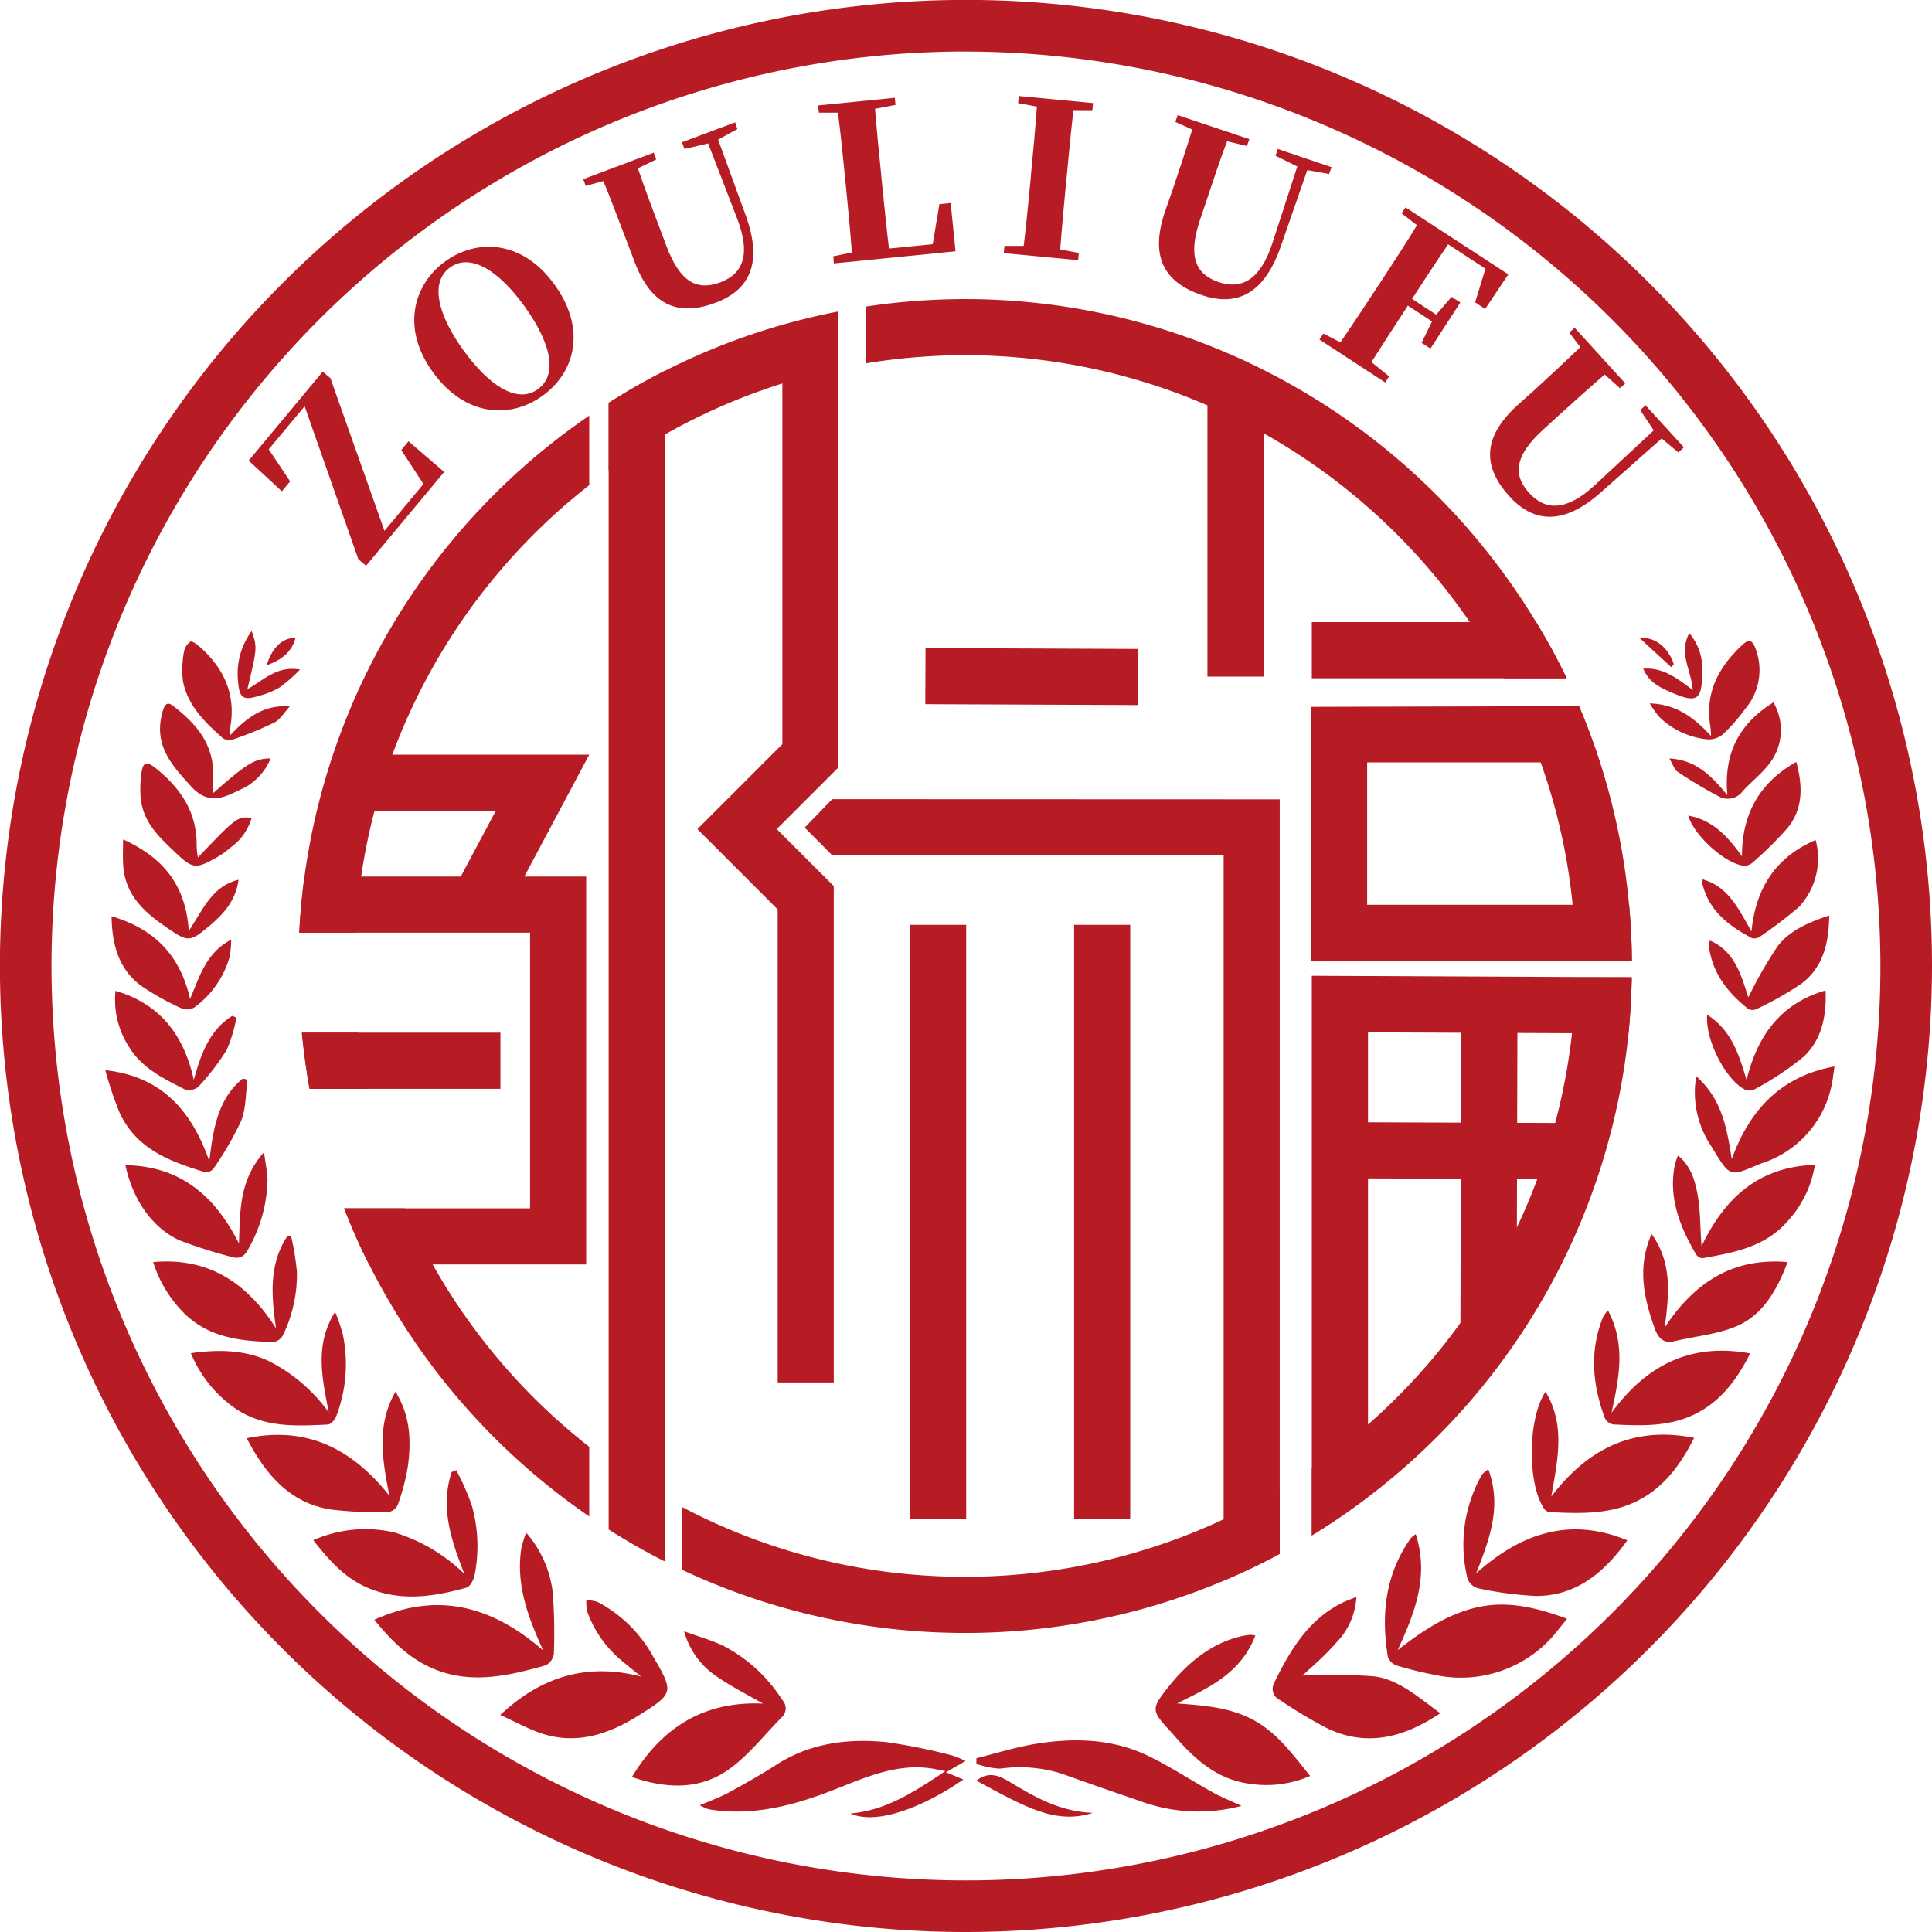 <svg id="图层_1" data-name="图层 1" xmlns="http://www.w3.org/2000/svg" viewBox="0 0 251.71 251.72"><defs><style>.cls-1{fill:#b71c25;}</style></defs><title>zlft</title><path class="cls-1" d="M902.05,1074.24a14.38,14.38,0,0,1,3.47,7.76,68.79,68.79,0,0,1,.15,8,2,2,0,0,1-1.07,1.54c-4.84,1.36-9.73,2.51-14.65.43-3.08-1.3-5.45-3.62-7.67-6.37,8.27-3.75,15.4-1.75,22,4-1.94-4.27-3.58-8.51-2.85-13.3A18.92,18.92,0,0,1,902.05,1074.24Z" transform="translate(-833.51 -874.57)"/><path class="cls-1" d="M1037.67,1085.47c-.47.6-.81,1-1.16,1.45a16,16,0,0,1-16.07,5.86,48.7,48.7,0,0,1-5-1.23,1.86,1.86,0,0,1-1.11-1.12c-.92-5.56-.31-10.81,3-15.48a4.38,4.38,0,0,1,.63-.51c1.78,5.56-.16,10.3-2.35,15.11,3.21-2.5,6.53-4.73,10.43-5.59S1033.7,1084,1037.67,1085.47Z" transform="translate(-833.51 -874.57)"/><path class="cls-1" d="M898.69,1098c5.52-5.17,11.49-6.76,18.35-5-.82-.67-1.65-1.32-2.45-2a14.77,14.77,0,0,1-4.58-6.49,5.77,5.77,0,0,1-.11-1.45,4.54,4.54,0,0,1,1.45.21,17.61,17.61,0,0,1,7.26,7.13c2.72,4.66,2.65,4.8-1.75,7.58-4.08,2.58-8.33,4-13.06,2.34C902.14,1099.72,900.55,1098.86,898.69,1098Z" transform="translate(-833.51 -874.57)"/><path class="cls-1" d="M915.84,1106.09c4.12-6.82,9.75-9.89,17.08-9.57-2-1.13-4-2.15-5.87-3.42a10.4,10.4,0,0,1-4.41-6c2,.73,3.65,1.18,5.18,1.93a20.15,20.15,0,0,1,7.6,7,1.59,1.59,0,0,1-.06,2.28c-2.27,2.29-4.31,4.94-6.87,6.77C924.68,1107.79,920.36,1107.64,915.84,1106.09Z" transform="translate(-833.51 -874.57)"/><path class="cls-1" d="M997.07,1087.64c-1.92,5-6.12,6.81-10.2,8.86,3.41.27,6.76.47,9.87,2.12s5.13,4.45,7.46,7.33a14.38,14.38,0,0,1-8,1c-4-.56-6.85-3-9.48-6-.18-.19-.34-.4-.52-.59-2.7-2.93-2.82-3.05-.41-6.08s5.56-5.67,9.53-6.55a9.36,9.36,0,0,1,1.06-.17A6.3,6.3,0,0,1,997.07,1087.64Z" transform="translate(-833.51 -874.57)"/><path class="cls-1" d="M1021.16,1097.78c-4.79,3.2-9.56,4.39-14.66,2a59.88,59.88,0,0,1-6.23-3.72,1.6,1.6,0,0,1-.74-2.27c2.05-4.21,4.42-8.11,8.63-10.29.61-.32,1.28-.55,2.07-.88a9.26,9.26,0,0,1-2.66,6c-1.39,1.6-3,3-4.4,4.26a72.59,72.59,0,0,1,9.32.09C1015.72,1093.36,1018.26,1095.66,1021.16,1097.78Z" transform="translate(-833.51 -874.57)"/><path class="cls-1" d="M959.3,1104c-.54.32-.89.53-1.25.73l-1.3.74,2.27.94c-4.28,3-10.91,6.14-14.72,4.43,4.72-.4,8.47-2.92,12.38-5.52-.79-.14-1.58-.34-2.37-.42-4.48-.47-8.48,1.43-12.53,3-4.92,1.89-9.91,3.19-15.2,2.5a6.78,6.78,0,0,1-.9-.16,9.44,9.44,0,0,1-1-.47c1.4-.59,2.49-1,3.5-1.51,2.16-1.18,4.32-2.38,6.4-3.72,4.46-2.89,9.37-3.49,14.4-3a74.5,74.5,0,0,1,8.65,1.76A10.88,10.88,0,0,1,959.3,1104Z" transform="translate(-833.51 -874.57)"/><path class="cls-1" d="M1045.52,1075.25c-3.08,4.32-6.76,7.26-11.9,7.25a46,46,0,0,1-7.54-1,2.05,2.05,0,0,1-1.37-1.24,18.45,18.45,0,0,1,1.85-13.52c.14-.24.43-.39.85-.76,1.81,4.91.14,9.15-1.57,13.56C1031.65,1074.36,1038,1072.14,1045.52,1075.25Z" transform="translate(-833.51 -874.57)"/><path class="cls-1" d="M1034.87,1055.9c2.65,4.37,1.54,9,.75,13.65,4.82-6.33,10.79-9.2,18.61-7.65-1.59,3.15-3.49,5.83-6.29,7.59-3.91,2.46-8.27,2.3-12.6,2.08a1.07,1.07,0,0,1-.69-.49C1032.46,1067.76,1032.57,1059.27,1034.87,1055.9Z" transform="translate(-833.51 -874.57)"/><path class="cls-1" d="M894,1079.61c-1.69-4.35-3.18-8.62-1.64-13.26l.59-.24a32.55,32.55,0,0,1,2,4.5,19.43,19.43,0,0,1,.38,9.25c-.13.58-.59,1.41-1,1.54-4.32,1.21-8.67,1.87-13,0-2.85-1.24-4.92-3.49-7-6.17a16.8,16.8,0,0,1,10.59-1A22.37,22.37,0,0,1,894,1079.61Z" transform="translate(-833.51 -874.57)"/><path class="cls-1" d="M884.24,1069.44c-.89-4.62-1.74-9.09.79-13.55,1.93,3.08,2.06,6.32,1.64,9.59a27.51,27.51,0,0,1-1.32,5.1,1.68,1.68,0,0,1-1.25,1,51.29,51.29,0,0,1-7.44-.34c-5.24-.79-8.48-4.41-11-9.29C873.46,1060.33,879.37,1063.29,884.24,1069.44Z" transform="translate(-833.51 -874.57)"/><path class="cls-1" d="M995.26,1109.85a22,22,0,0,1-13.47-.72q-5-1.7-10-3.49a18.27,18.27,0,0,0-8-.64,10.7,10.7,0,0,1-3.07-.63v-.73c2.49-.62,5-1.4,7.47-1.83,5.14-.86,10.27-.77,15.09,1.61,2.84,1.4,5.52,3.16,8.3,4.71C992.69,1108.73,993.82,1109.18,995.26,1109.85Z" transform="translate(-833.51 -874.57)"/><path class="cls-1" d="M1043,1045.28c2.37,4.53,1.44,8.85.47,13.35,4.57-6.24,10.35-9.14,18.06-7.73-1.83,3.65-4.1,6.54-7.62,8.11-3.29,1.46-6.77,1.31-10.23,1.14a1.56,1.56,0,0,1-1.11-.88c-1.59-4.36-2-8.75-.18-13.17A6.62,6.62,0,0,1,1043,1045.28Z" transform="translate(-833.51 -874.57)"/><path class="cls-1" d="M876.34,1058.58c-.85-4.43-1.88-8.81.83-13.09a22.45,22.45,0,0,1,1,2.91,19,19,0,0,1-.88,10.76c-.15.41-.66.94-1,1-4.17.21-8.37.45-12.11-2.08a16.32,16.32,0,0,1-5.8-7.21c3.61-.51,7-.43,10.1,1A21.71,21.71,0,0,1,876.34,1058.58Z" transform="translate(-833.51 -874.57)"/><path class="cls-1" d="M1066.41,1039c-1.41,3.71-3.25,6.89-6.59,8.33-2.58,1.11-5.5,1.33-8.26,2-1.31.3-2-.44-2.44-1.6-1.43-4-2.36-8-.44-12.39,2.71,3.72,2.29,7.83,1.72,12.17C1054.26,1041.68,1059.24,1038.38,1066.41,1039Z" transform="translate(-833.51 -874.57)"/><path class="cls-1" d="M853.47,1039c7.13-.64,12.17,2.63,16,8.62-.62-4.26-.93-8.37,1.48-12l.49,0a35.12,35.12,0,0,1,.75,4.61,18.06,18.06,0,0,1-1.79,8.25,1.71,1.71,0,0,1-1.21.93c-4-.08-8-.47-11.22-3.3A16.11,16.11,0,0,1,853.47,1039Z" transform="translate(-833.51 -874.57)"/><path class="cls-1" d="M849.85,1026.38c7,.09,11.61,3.85,14.79,10.2.16-4.12,0-8.27,3.27-11.88.19,1.46.42,2.49.45,3.53a18.8,18.8,0,0,1-2.46,9c-.47.93-1.11,1.46-2.23,1.09a60.62,60.62,0,0,1-6.81-2.17C853.28,1034.49,850.79,1030.79,849.85,1026.38Z" transform="translate(-833.51 -874.57)"/><path class="cls-1" d="M1055.2,1036.93c3.15-6.6,7.73-10.38,14.76-10.59a14,14,0,0,1-3.4,7.16c-3,3.56-7.14,4.26-11.26,5-.25,0-.69-.26-.84-.53-2.08-3.6-3.62-7.35-2.73-11.72a9.26,9.26,0,0,1,.4-1.13c1.75,1.43,2.27,3.42,2.6,5.39S1055,1034.49,1055.2,1036.93Z" transform="translate(-833.51 -874.57)"/><path class="cls-1" d="M847.23,1014c7.26.78,11.24,5.22,13.55,11.86.5-4.1,1.06-8.1,4.36-10.77l.62.14c-.25,1.81-.19,3.77-.84,5.39a42,42,0,0,1-3.56,6.15,1.3,1.3,0,0,1-1.11.53c-4.43-1.37-8.84-2.89-11.12-7.67A47.73,47.73,0,0,1,847.23,1014Z" transform="translate(-833.51 -874.57)"/><path class="cls-1" d="M1054.5,1014.79c3.4,3,4,6.82,4.63,10.79,2.38-6.54,6.5-10.81,13.39-12.07-.15,1-.23,1.79-.41,2.59a13.52,13.52,0,0,1-8.76,9.92l-.44.15c-4.17,1.74-3.9,1.9-6.48-2.31A12.61,12.61,0,0,1,1054.5,1014.79Z" transform="translate(-833.51 -874.57)"/><path class="cls-1" d="M858.76,1015.26c.94-3.42,2.07-6.51,5-8.33l.55.2a18.41,18.41,0,0,1-1.27,4.23,29.44,29.44,0,0,1-3.72,4.83,1.89,1.89,0,0,1-1.78.29c-2.69-1.38-5.49-2.71-7.2-5.48a11.29,11.29,0,0,1-1.78-7.34C854.28,1005.34,857.44,1009.31,858.76,1015.26Z" transform="translate(-833.51 -874.57)"/><path class="cls-1" d="M1055.93,1006.78c3.16,2,4.15,5.19,5.13,8.5,1.43-5.86,4.5-10,10.29-11.67.16,3.39-.54,6.48-2.87,8.65a39,39,0,0,1-6.4,4.24,1.51,1.51,0,0,1-1.28,0C1058.31,1015.19,1055.64,1010,1055.93,1006.78Z" transform="translate(-833.51 -874.57)"/><path class="cls-1" d="M863.63,997a13.89,13.89,0,0,1-.2,2.23,12.26,12.26,0,0,1-4.6,6.59,1.88,1.88,0,0,1-1.65.13,34,34,0,0,1-5.36-3c-2.8-2.12-3.73-5.26-3.77-9,5.45,1.6,8.9,4.95,10.22,10.76C859.52,1001.84,860.31,998.73,863.63,997Z" transform="translate(-833.51 -874.57)"/><path class="cls-1" d="M1071.82,993.84c0,3.72-.88,6.82-3.59,8.87a42,42,0,0,1-5.85,3.31,1.21,1.21,0,0,1-1.1,0c-2.62-2.09-4.68-4.6-5.13-8.21a3.1,3.1,0,0,1,.14-.7c3.29,1.42,4.09,4.61,5,7.4a55.78,55.78,0,0,1,3.83-6.68C1066.73,995.76,1069.11,994.77,1071.82,993.84Z" transform="translate(-833.51 -874.57)"/><path class="cls-1" d="M849.55,983.93c5.14,2.35,8.16,5.86,8.56,11.94,1.88-2.91,3.11-5.9,6.48-6.68-.36,2.75-2,4.5-3.78,6-2.54,2.12-2.77,2.15-5.45.32-2.85-1.95-5.51-4.14-5.8-8.15C849.48,986.29,849.55,985.18,849.55,983.93Z" transform="translate(-833.51 -874.57)"/><path class="cls-1" d="M1055.3,989.13c3.28.88,4.64,3.68,6.4,6.8.58-6,3.46-9.82,8.36-11.92a9.28,9.28,0,0,1-2.17,8.72,57.47,57.47,0,0,1-5.05,3.85,1.28,1.28,0,0,1-1.1.21c-2.91-1.57-5.54-3.44-6.43-7.06A2.69,2.69,0,0,1,1055.3,989.13Z" transform="translate(-833.51 -874.57)"/><path class="cls-1" d="M859.3,986.28c5.08-5.3,5.08-5.3,7-5.17a7.2,7.2,0,0,1-2.75,3.88,11.35,11.35,0,0,1-2,1.4c-2.56,1.43-3,1.33-5.19-.75s-4.22-3.95-4.53-7.17a14.63,14.63,0,0,1,.09-3c.18-1.65.63-1.82,1.92-.78,3.17,2.56,5.37,5.69,5.29,10.16A9.75,9.75,0,0,0,859.3,986.28Z" transform="translate(-833.51 -874.57)"/><path class="cls-1" d="M1053.46,980.83c3.27.59,5.2,2.8,7,5.3,0-5.62,2.35-9.62,7.08-12.3.87,3.21.88,6.14-1.15,8.63a48.12,48.12,0,0,1-4.54,4.49,1.62,1.62,0,0,1-1.07.42C1058.47,987.22,1054.26,983.55,1053.46,980.83Z" transform="translate(-833.51 -874.57)"/><path class="cls-1" d="M1051,973.39c3.38.17,5.39,2.14,7.56,4.78-.52-5.8,1.81-9.47,6-12.09a7.15,7.15,0,0,1-.54,8c-1,1.31-2.36,2.35-3.48,3.59a2.4,2.4,0,0,1-3,.71,57.55,57.55,0,0,1-5.39-3.21C1051.67,974.91,1051.48,974.19,1051,973.39Z" transform="translate(-833.51 -874.57)"/><path class="cls-1" d="M863.52,970.34c2.17-2.31,4.42-4,7.74-3.73-.66.71-1.2,1.68-2,2.09a46.44,46.44,0,0,1-5.51,2.25,1.46,1.46,0,0,1-1.26-.25c-2.24-2-4.49-4.13-5.14-7.36a12.49,12.49,0,0,1,.12-3.8,2,2,0,0,1,.83-1.36c.26-.13.89.35,1.26.68,3.08,2.75,4.72,6.12,3.95,10.5A7.72,7.72,0,0,0,863.52,970.34Z" transform="translate(-833.51 -874.57)"/><path class="cls-1" d="M861.27,977.91c4.47-3.93,5.4-4.5,7.5-4.53A7.68,7.68,0,0,1,865.7,977a3.23,3.23,0,0,1-.41.22c-2.29,1.09-4.43,2.47-6.84-.15-2.58-2.81-5-5.45-3.75-9.81.23-.77.52-1.39,1.36-.73,2.64,2.06,4.91,4.4,5.2,8.12C861.33,975.61,861.27,976.61,861.27,977.91Z" transform="translate(-833.51 -874.57)"/><path class="cls-1" d="M1056.43,970.45a11.34,11.34,0,0,0-.08-1.19c-.76-4.54,1.15-7.89,4.24-10.74.75-.68,1.19-.57,1.58.4a7.81,7.81,0,0,1-1.28,8,23.4,23.4,0,0,1-2.89,3.3,2.85,2.85,0,0,1-2.13.67,10.46,10.46,0,0,1-6.27-3,17.13,17.13,0,0,1-1.16-1.68C1051.88,966.32,1054.16,968,1056.43,970.45Z" transform="translate(-833.51 -874.57)"/><path class="cls-1" d="M866.3,956.79c.74,2.1.72,2.26-.56,7.56,2.1-1.12,3.8-3.08,6.86-2.55a21.83,21.83,0,0,1-2.59,2.29,10.71,10.71,0,0,1-2.68,1.12c-2.18.67-2.63.36-2.82-2A9.33,9.33,0,0,1,866.3,956.79Z" transform="translate(-833.51 -874.57)"/><path class="cls-1" d="M1047.6,961.69c2.61-.19,4.43,1.27,6.44,2.77-.14-2.53-1.88-4.76-.44-7.39a7.07,7.07,0,0,1,1.67,5.13c0,3.58-.67,4-3.86,2.65C1050,964.22,1048.4,963.61,1047.6,961.69Z" transform="translate(-833.51 -874.57)"/><path class="cls-1" d="M975.89,1110.76c-4.91,1.57-8.92-.83-15.18-4.2,1.41-1.1,2.67-.82,4.07,0C968.13,1108.59,971.5,1110.6,975.89,1110.76Z" transform="translate(-833.51 -874.57)"/><path class="cls-1" d="M868.25,961.24c.72-2.3,2-3.56,3.77-3.58C871.58,959.36,870.38,960.5,868.25,961.24Z" transform="translate(-833.51 -874.57)"/><path class="cls-1" d="M1051.26,961.5l-4.14-3.81c2.07-.19,3.76,1.3,4.46,3.41Z" transform="translate(-833.51 -874.57)"/><path class="cls-1" d="M959.37,1126.28a125.86,125.86,0,1,1,125.85-125.85A126,126,0,0,1,959.37,1126.28Zm0-245a119.14,119.14,0,1,0,119.13,119.14A119.28,119.28,0,0,0,959.37,881.29Z" transform="translate(-833.51 -874.57)"/><path class="cls-1" d="M886.73,932.06l4.65,4L881.2,948.28l-1-.85-7-19.93-4.68,5.61,2.79,4.18-1.08,1.29-4.32-4L875.55,923l1,.82,7.05,19.91,5.08-6.1-2.89-4.42Z" transform="translate(-833.51 -874.57)"/><path class="cls-1" d="M905.74,911.63c4.21,5.79,2.7,11.44-1.52,14.49s-10.05,2.76-14.27-3-2.59-11.47,1.56-14.49S901.58,905.86,905.74,911.63Zm-2.14,13.64c2.72-2,1.54-6.22-1.76-10.8s-7-7-9.7-5.05-1.53,6.25,1.75,10.79S900.87,927.26,903.6,925.27Z" transform="translate(-833.51 -874.57)"/><path class="cls-1" d="M929.58,891.38l-2.51,1.38,3.62,9.94c2.15,6,.63,9.58-3.92,11.3s-8.32.73-10.6-5.36l-1.06-2.8c-1-2.53-1.91-5.13-3-7.68l-2.29.63-.32-.88,9.18-3.45.33.88-2.39,1.16c.87,2.56,1.84,5.16,2.81,7.71l.91,2.42c1.77,4.72,4,5.85,7,4.73s4-3.64,2.22-8.29l-3.79-9.82-3.08.73-.33-.88,6.93-2.59Z" transform="translate(-833.51 -874.57)"/><path class="cls-1" d="M958,907.31l-15.86,1.58-.06-.93,2.41-.49c-.19-2.76-.47-5.52-.68-7.72l-.2-2c-.28-2.85-.56-5.69-.93-8.5l-2.48,0-.11-.94,10-1,.09.93-2.67.51c.23,2.77.5,5.58.75,8l.17,1.78c.28,2.71.56,5.57.9,8.42l5.7-.57.87-5.21,1.47-.15Z" transform="translate(-833.51 -874.57)"/><path class="cls-1" d="M973.36,888.92c-.32,2.78-.59,5.63-.86,8.49l-.12,1.18c-.26,2.82-.53,5.64-.74,8.47l2.43.48-.1.93-9.68-.92.08-.94h2.51c.34-2.76.6-5.58.88-8.44l.1-1.2c.28-2.86.54-5.68.74-8.51l-2.44-.45.07-.93,9.68.92-.08.93Z" transform="translate(-833.51 -874.57)"/><path class="cls-1" d="M1006.67,897.24l-2.84-.51-3.47,10c-2.11,6-5.58,7.86-10.23,6.3s-6.93-4.7-4.85-10.87l1-2.85c.86-2.57,1.74-5.21,2.56-7.86l-2.2-1,.31-.88,9.33,3.13-.31.89-2.58-.61c-1,2.54-1.83,5.19-2.71,7.78l-.83,2.45c-1.6,4.79-.58,7.09,2.43,8.11s5.44-.3,7-5.06l3.25-10-2.84-1.4.3-.88,7,2.37Z" transform="translate(-833.51 -874.57)"/><path class="cls-1" d="M1027,914.83l-1.3-.87,1.34-4.38-4.86-3.18c-1.56,2.28-3.11,4.66-4.7,7.11l3.15,2.06,2-2.33,1.14.74-3.89,6-1.16-.74,1.36-2.79-3.18-2.08,0,.08c-1.65,2.51-3.21,4.92-4.71,7.3l2.3,1.86-.51.79-8.57-5.59.51-.78,2.22,1.14c1.59-2.29,3.14-4.67,4.72-7.06l.66-1c1.57-2.4,3.13-4.78,4.6-7.2l-2-1.54.51-.78,13.39,8.73Z" transform="translate(-833.51 -874.57)"/><path class="cls-1" d="M1052.18,933.52,1050,931.7l-7.9,7c-4.73,4.2-8.66,4.14-11.94.53s-3.76-7.44,1-11.82l2.24-2c2-1.82,4-3.7,6-5.61l-1.44-1.9.7-.63,6.6,7.25-.69.63-2-1.79c-2,1.75-4.1,3.62-6.12,5.46l-1.91,1.75c-3.72,3.39-3.94,5.89-1.8,8.23s4.88,2.36,8.53-1l7.7-7.16L1047.2,928l.7-.62,5,5.47Z" transform="translate(-833.51 -874.57)"/><path class="cls-1" d="M880.18,1009.11h-7.36q.38,3.71,1,7.32h7.46Q880.58,1012.83,880.18,1009.11Z" transform="translate(-833.51 -874.57)"/><path class="cls-1" d="M920.12,922.89a83.54,83.54,0,0,0-7.31,4.17v8.82a79.28,79.28,0,0,1,22.63-11.35,74,74,0,0,1,7.31-1.92h0v-7.46A86.1,86.1,0,0,0,920.12,922.89Z" transform="translate(-833.51 -874.57)"/><path class="cls-1" d="M1033.64,955.62a87.42,87.42,0,0,0-35.5-32.85q-3.57-1.8-7.31-3.26a86.42,86.42,0,0,0-44.49-5v7.4a79.41,79.41,0,0,1,44.49,5.48,77.64,77.64,0,0,1,7.31,3.63A80.12,80.12,0,0,1,1025,955.62a75.42,75.42,0,0,1,4.44,7.32h8.2A83.1,83.1,0,0,0,1033.64,955.62Z" transform="translate(-833.51 -874.57)"/><path class="cls-1" d="M1034.22,973.85a78.09,78.09,0,0,1,4.18,18.6c.25,2.41.37,4.85.39,7.32h7.32c0-2.47-.14-4.9-.36-7.32a86.39,86.39,0,0,0-3.8-18.63c-.81-2.49-1.71-4.93-2.73-7.31l-8,0A75.47,75.47,0,0,1,1034.22,973.85Z" transform="translate(-833.51 -874.57)"/><path class="cls-1" d="M889.88,1039.31a80.23,80.23,0,0,1-3.64-7.31h-7.9c1,2.49,2,4.93,3.26,7.31a87.55,87.55,0,0,0,28.68,32.83v-9.07A79.92,79.92,0,0,1,889.88,1039.31Z" transform="translate(-833.51 -874.57)"/><path class="cls-1" d="M1038.32,1009.17a79.46,79.46,0,0,1-26.58,51,77.33,77.33,0,0,1-7.32,5.71v8.74a85.22,85.22,0,0,0,7.32-5,86.86,86.86,0,0,0,33.94-60.38c.23-2.4.38-4.84.42-7.31l-7.32,0C1038.75,1004.33,1038.59,1006.77,1038.32,1009.17Z" transform="translate(-833.51 -874.57)"/><path class="cls-1" d="M959.25,1080a78.87,78.87,0,0,1-36.88-9.09v8.18a86.78,86.78,0,0,0,70.56,1.43q3.75-1.58,7.31-3.5v-8.41a79.38,79.38,0,0,1-41,11.39Z" transform="translate(-833.51 -874.57)"/><path class="cls-1" d="M873.18,988.77q-.49,3.6-.68,7.31h7.33a73.24,73.24,0,0,1,.73-7.31,78.35,78.35,0,0,1,1.75-8.57q1-3.74,2.32-7.32a79.77,79.77,0,0,1,25.65-35.1v-9.06A87,87,0,0,0,873.18,988.77Z" transform="translate(-833.51 -874.57)"/><polygon class="cls-1" points="65.45 119.58 59 116.14 64.59 105.64 46.01 105.64 46.01 98.32 76.77 98.32 65.45 119.58"/><path class="cls-1" d="M909.88,988.77v50.54H881.6c-1.21-2.38-2.29-4.82-3.26-7.31h24.23V996.08H872.5q.18-3.71.68-7.31Z" transform="translate(-833.51 -874.57)"/><path class="cls-1" d="M920.12,922.89V1078a83.44,83.44,0,0,1-7.31-4.16V927.06A83.54,83.54,0,0,1,920.12,922.89Z" transform="translate(-833.51 -874.57)"/><polygon class="cls-1" points="108.63 180.11 101.32 180.11 101.32 118.48 90.86 108.02 101.93 96.95 101.93 45.12 109.24 45.12 109.24 99.98 101.2 108.02 108.63 115.45 108.63 180.11"/><path class="cls-1" d="M1000.24,978.71V1077q-3.56,1.92-7.31,3.5V986h-51c-1.2-1.2-2.39-2.41-3.58-3.61,1.19-1.23,2.38-2.47,3.58-3.7Z" transform="translate(-833.51 -874.57)"/><rect class="cls-1" x="118.57" y="120.49" width="7.31" height="77.38"/><rect class="cls-1" x="139.94" y="120.49" width="7.31" height="77.38"/><rect class="cls-1" x="157.31" y="49.1" width="7.31" height="39.05"/><rect class="cls-1" x="964.2" y="948.82" width="7.31" height="27.66" transform="translate(-832.3 1051.96) rotate(-89.76)"/><polygon class="cls-1" points="190.27 172.98 190.38 132.64 197.7 132.69 197.59 173.02 190.27 172.98"/><rect class="cls-1" x="1020.21" y="1009.03" width="7.31" height="30.95" transform="translate(-837.92 1170.02) rotate(-89.79)"/><path class="cls-1" d="M1037.59,962.94h-33.17v-7.32h29.22A83.1,83.1,0,0,1,1037.59,962.94Z" transform="translate(-833.51 -874.57)"/><path class="cls-1" d="M1045.75,992.45h-34.12V973.9l22.59,0,7.73,0c-.81-2.49-1.71-4.93-2.73-7.31l-8,0-26.9.07v33.17h41.8C1046.1,997.3,1046,994.87,1045.75,992.45Z" transform="translate(-833.51 -874.57)"/><path class="cls-1" d="M1038.78,1001.86l-34.36-.16v72.9a85.22,85.22,0,0,0,7.32-5v-60.53l26.58.11,7.36,0c.23-2.4.38-4.84.42-7.31Z" transform="translate(-833.51 -874.57)"/><path class="cls-1" d="M898.71,1009.11v7.32H873.87q-.68-3.61-1-7.32Z" transform="translate(-833.51 -874.57)"/><line class="cls-1" x1="76.77" y1="197.57" x2="76.77" y2="188.5"/><line class="cls-1" x1="76.77" y1="63.22" x2="76.77" y2="54.16"/></svg>